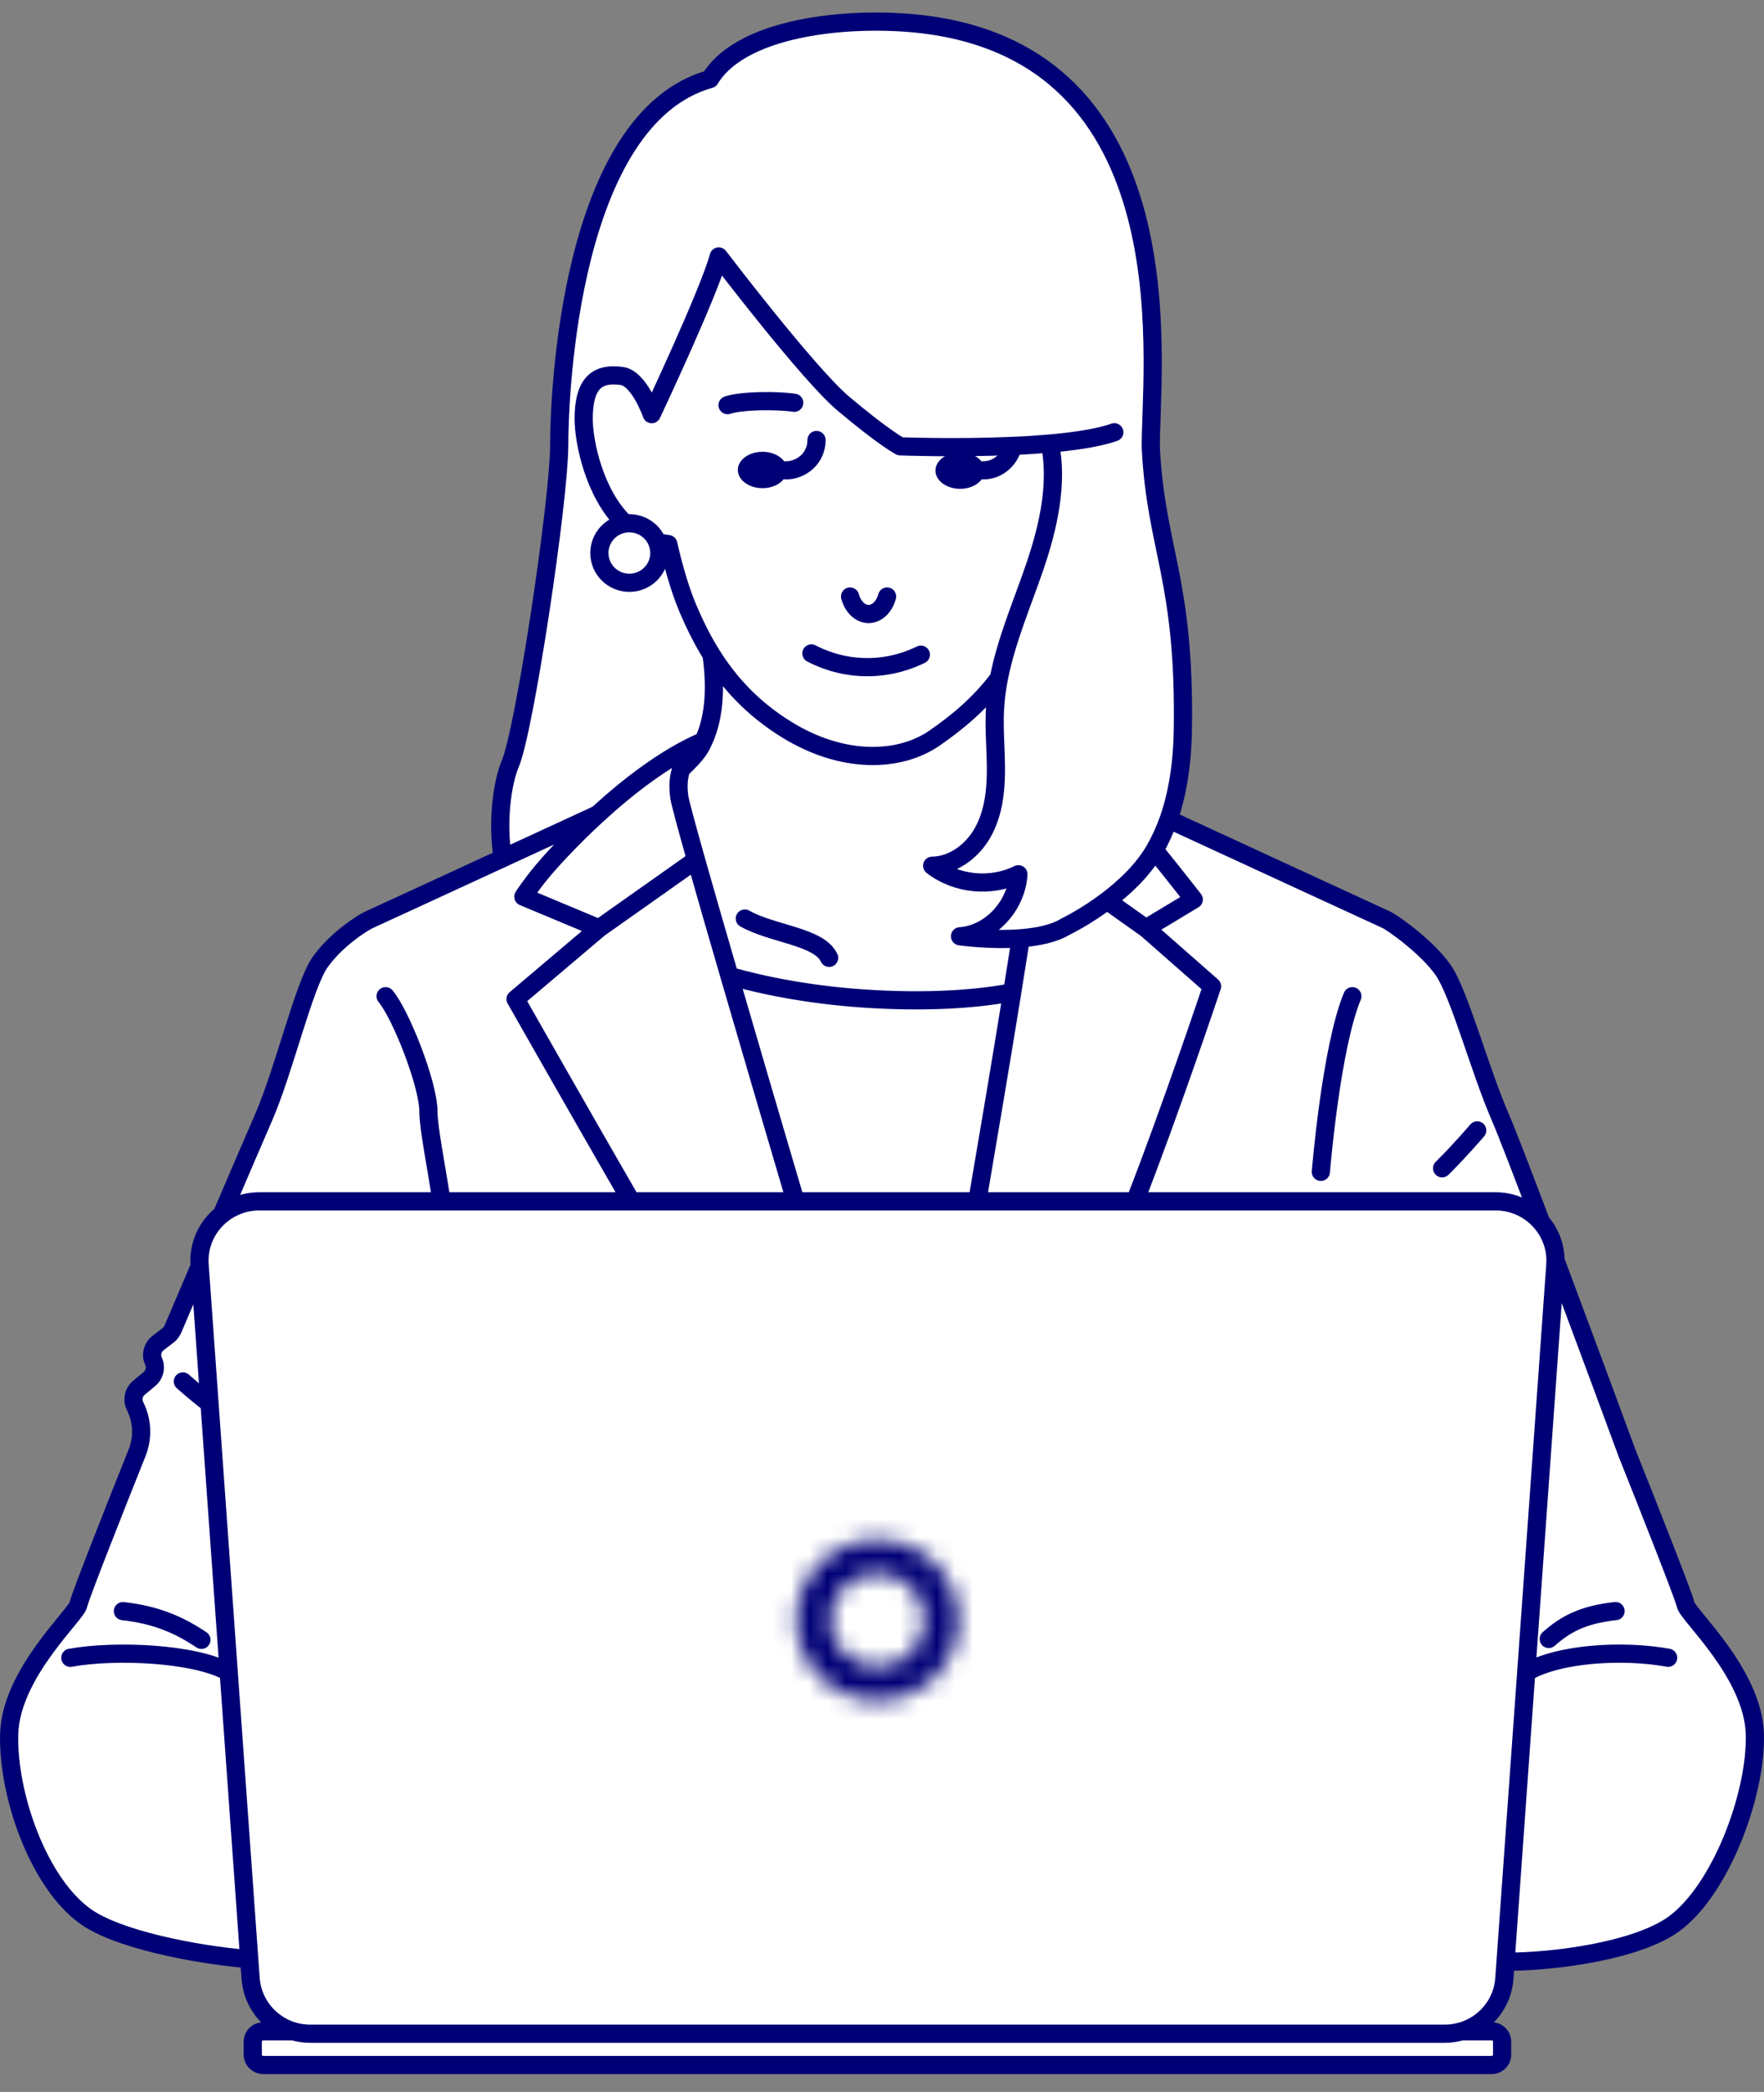 <svg width="97" height="115" viewBox="0 0 97 115" fill="none" xmlns="http://www.w3.org/2000/svg">
<rect x="0" y="0" width="97" height="115" fill="#808080" stroke="none"/>
<g id="Group 43">
<g id="color">
<path id="Vector" d="M38.477 41.137C38.291 41.451 37.825 41.933 37.468 42.265C37.694 41.653 38.116 41.318 38.477 41.137Z" fill="white"/>
<path id="Vector_2" d="M83.927 91.936L85.528 69.538C85.533 69.459 85.536 69.376 85.536 69.297C87.428 74.343 89.462 79.863 89.462 79.863C90.477 82.4 92.617 87.792 92.691 88.214C92.794 88.767 96.392 91.987 96.495 95.307C96.595 98.627 94.612 103.917 92.025 105.777C90.014 107.225 85.536 107.846 82.787 107.838L83.924 91.936H83.927Z" fill="white"/>
<path id="Vector_3" d="M85.535 69.298C85.535 69.378 85.535 69.46 85.527 69.539L83.926 91.938L82.789 107.839L82.723 108.766C82.623 110.152 81.66 111.289 80.377 111.666C80.08 111.754 79.766 111.799 79.44 111.799H17.064C16.738 111.799 16.424 111.751 16.126 111.666C14.843 111.289 13.877 110.152 13.78 108.766L13.703 107.703L12.575 91.918L11.52 77.157L10.98 69.616L10.974 69.539C10.894 68.422 11.389 67.402 12.203 66.755C12.766 66.308 13.477 66.041 14.258 66.041H82.24C83.243 66.041 84.135 66.483 84.735 67.178C85.232 67.751 85.529 68.49 85.532 69.298H85.535Z" fill="white"/>
<path id="Vector_4" d="M82.511 61.437C82.854 62.225 83.725 64.49 84.74 67.178C84.137 66.483 83.245 66.041 82.245 66.041H62.414C64.352 61.094 66.652 54.22 66.652 54.22L63.02 51.03L65.646 49.448C65.646 49.448 64.614 48.124 63.494 46.738C63.783 46.242 64.046 45.681 64.271 45.043C68.646 47.061 76.007 50.458 76.233 50.557C76.556 50.699 78.468 52.045 79.362 53.321C80.254 54.597 81.371 58.815 82.517 61.437H82.511Z" fill="white"/>
<path id="Vector_5" d="M82.602 112.235V112.952C82.602 113.264 82.347 113.519 82.03 113.519H14.476C14.159 113.519 13.904 113.264 13.904 112.952V112.235C13.904 111.92 14.159 111.668 14.476 111.668H16.13C16.427 111.756 16.742 111.801 17.068 111.801H79.441C79.767 111.801 80.081 111.753 80.378 111.668H82.033C82.347 111.668 82.604 111.92 82.604 112.235H82.602Z" fill="white"/>
<path id="Vector_6" d="M63.014 51.034L66.646 54.224C66.646 54.224 64.342 61.098 62.408 66.045H53.735C54.301 62.74 55.03 58.433 55.656 54.558C55.821 53.526 55.981 52.525 56.13 51.581C57.039 51.511 57.944 51.335 58.579 50.949C58.599 50.938 59.673 50.425 60.876 49.518L63.014 51.034Z" fill="white"/>
<path id="Vector_7" d="M65.641 49.453L63.015 51.035L60.878 49.519C61.815 48.813 62.833 47.871 63.49 46.743C64.61 48.129 65.641 49.453 65.641 49.453Z" fill="white"/>
<path id="Vector_8" d="M57.737 24.38C57.077 24.437 56.389 24.479 55.703 24.511C52.565 24.649 49.502 24.533 49.502 24.533C49.502 24.533 48.676 24.122 46.376 22.189C44.438 20.559 39.521 14.095 39.521 14.095C38.941 16.184 35.835 22.764 35.835 22.764C35.835 22.764 35.152 20.8 34.194 20.666C32.737 20.459 32.094 21.182 32.094 23.034C32.094 24.287 32.677 27.161 34.374 28.777C33.571 28.888 32.954 29.571 32.954 30.399C32.954 31.303 33.691 32.034 34.603 32.034C35.514 32.034 36.252 31.303 36.252 30.399C36.252 30.186 36.212 29.982 36.135 29.795C36.329 29.849 36.532 29.886 36.743 29.911C37.023 31.136 37.372 32.369 37.789 33.37C38.169 34.274 38.598 35.153 39.121 35.986C39.344 37.562 39.341 39.326 38.681 40.737C36.609 41.611 34.5 43.263 32.854 44.772C31.405 45.441 29.517 46.308 27.651 47.173C27.331 45.225 27.602 43.059 28.071 41.959C28.848 40.131 30.754 27.518 30.754 24.44C30.754 21.698 31.328 6.509 39.044 4.343C40.889 1.295 47.282 0.845 51.096 1.378C65.638 3.41 63.201 20.732 63.287 24.675C63.587 30.237 65.173 31.87 65.047 40.105C65.015 42.138 64.718 43.748 64.264 45.044C64.038 45.682 63.775 46.243 63.487 46.739C62.829 47.867 61.812 48.811 60.875 49.514C59.672 50.419 58.597 50.932 58.578 50.946C57.943 51.329 57.034 51.507 56.129 51.578C54.463 51.706 52.794 51.468 52.794 51.468C53.645 51.408 54.425 50.983 55.003 50.356C55.583 49.73 55.957 48.908 56.003 48.057C54.505 48.809 52.58 48.619 51.262 47.59C52.425 47.575 53.474 46.779 54.04 45.77C54.605 44.763 54.757 43.578 54.768 42.424C54.777 41.27 54.654 40.12 54.717 38.968C54.748 38.399 54.823 37.84 54.931 37.285C55.34 35.195 56.212 33.185 56.906 31.153C57.649 28.976 58.189 26.594 57.74 24.377L57.737 24.38Z" fill="white"/>
<path id="Vector_9" d="M57.738 24.38C58.187 26.597 57.647 28.978 56.904 31.155C56.209 33.188 55.338 35.195 54.929 37.287C53.84 38.733 52.6 39.734 51.406 40.564C49.483 41.9 46.365 42.027 43.253 40.105C41.396 38.96 40.104 37.551 39.127 35.986C38.607 35.153 38.176 34.274 37.795 33.369C37.378 32.369 37.03 31.136 36.75 29.911C36.538 29.888 36.335 29.848 36.141 29.795C35.901 29.191 35.304 28.763 34.606 28.763C34.529 28.763 34.452 28.768 34.378 28.78C32.681 27.164 32.098 24.289 32.098 23.036C32.098 21.182 32.738 20.462 34.198 20.669C35.155 20.805 35.838 22.767 35.838 22.767C35.838 22.767 38.947 16.187 39.524 14.098C39.524 14.098 44.442 20.561 46.38 22.191C48.68 24.125 49.506 24.536 49.506 24.536C49.506 24.536 52.569 24.652 55.706 24.513C56.389 24.485 57.081 24.439 57.741 24.383L57.738 24.38Z" fill="white"/>
<path id="Vector_10" d="M56.005 48.058C55.959 48.909 55.582 49.734 55.005 50.358C54.428 50.981 53.648 51.409 52.796 51.469C52.796 51.469 54.465 51.707 56.131 51.579C55.985 52.523 55.825 53.524 55.656 54.556C54.019 54.862 51.562 55.112 48.158 54.933C44.741 54.754 42.015 54.19 40.109 53.652C39.391 51.185 38.754 48.974 38.271 47.27C37.731 45.357 37.388 44.084 37.351 43.817C37.263 43.165 37.322 42.658 37.465 42.267C37.823 41.935 38.288 41.453 38.474 41.138C38.551 41.008 38.62 40.875 38.683 40.739C39.343 39.327 39.343 37.561 39.123 35.987C40.1 37.552 41.392 38.958 43.249 40.106C46.364 42.029 49.478 41.901 51.401 40.566C52.596 39.735 53.836 38.734 54.925 37.288C54.816 37.841 54.742 38.403 54.711 38.972C54.648 40.123 54.77 41.277 54.762 42.428C54.753 43.582 54.602 44.767 54.033 45.773C53.467 46.78 52.419 47.579 51.256 47.593C52.576 48.623 54.502 48.81 55.996 48.061L56.005 48.058Z" fill="white"/>
<path id="Vector_11" d="M55.656 54.554C55.03 58.429 54.304 62.735 53.736 66.041H43.743C42.532 61.939 41.223 57.485 40.108 53.649C42.014 54.188 44.74 54.752 48.158 54.931C51.561 55.109 54.019 54.86 55.656 54.554Z" fill="white"/>
<path id="Vector_12" d="M43.744 66.041H34.708C31.799 61.004 28.345 54.923 28.345 54.923L32.94 51.033L38.269 47.269C38.749 48.972 39.389 51.184 40.106 53.65C41.224 57.488 42.529 61.939 43.741 66.041H43.744Z" fill="white"/>
<path id="Vector_13" d="M38.686 40.737C38.623 40.873 38.555 41.007 38.478 41.137C38.118 41.319 37.692 41.653 37.469 42.265C37.326 42.657 37.263 43.164 37.355 43.816C37.392 44.085 37.735 45.355 38.275 47.269L32.946 51.034L28.779 49.293C28.779 49.293 29.151 48.706 29.851 47.861C30.18 47.467 31.317 46.183 32.86 44.771C34.506 43.263 36.615 41.611 38.686 40.737Z" fill="white"/>
<path id="Vector_14" d="M36.139 29.794C36.217 29.982 36.257 30.186 36.257 30.398C36.257 31.303 35.519 32.034 34.608 32.034C33.696 32.034 32.959 31.303 32.959 30.398C32.959 29.571 33.576 28.887 34.379 28.777C34.453 28.765 34.531 28.76 34.608 28.76C35.305 28.76 35.899 29.188 36.142 29.792L36.139 29.794Z" fill="white"/>
<path id="Vector_15" d="M24.285 66.043H14.261C13.48 66.043 12.766 66.312 12.206 66.757C13.129 64.603 14.035 62.491 14.495 61.439C15.638 58.817 16.707 54.179 17.601 52.903C18.493 51.627 19.987 50.7 20.31 50.559C20.467 50.49 24.028 48.849 27.659 47.174C29.528 46.312 31.414 45.441 32.863 44.773C31.32 46.184 30.183 47.466 29.854 47.862C29.151 48.707 28.782 49.294 28.782 49.294L32.949 51.035L28.354 54.924C28.354 54.924 31.808 61.005 34.718 66.043H24.29H24.285Z" fill="white"/>
<path id="Vector_16" d="M12.574 91.919L13.703 107.704C10.617 107.438 6.434 106.601 4.682 105.34C2.096 103.48 0.404 98.627 0.504 95.307C0.604 91.987 4.205 88.767 4.308 88.214C4.385 87.792 6.525 82.4 7.537 79.863C7.685 79.488 7.759 79.097 7.759 78.706C7.759 78.221 7.648 77.739 7.425 77.297C7.254 76.954 7.339 76.54 7.634 76.293L8.217 75.809C8.411 75.647 8.514 75.415 8.514 75.174C8.514 75.057 8.488 74.941 8.44 74.831C8.279 74.482 8.382 74.068 8.688 73.833L9.242 73.407C9.357 73.32 9.445 73.206 9.5 73.076C9.708 72.585 10.283 71.244 10.977 69.617L11.517 77.158L12.571 91.919H12.574Z" fill="white"/>
<g id="logo">
<path id="Vector_17" d="M48.25 93.493C45.789 93.493 43.786 91.506 43.786 89.065C43.786 86.624 45.789 84.637 48.25 84.637C50.71 84.637 52.713 86.624 52.713 89.065C52.713 91.506 50.71 93.493 48.25 93.493ZM48.25 86.494C46.821 86.494 45.658 87.647 45.658 89.065C45.658 90.482 46.821 91.636 48.25 91.636C49.678 91.636 50.841 90.482 50.841 89.065C50.841 87.647 49.678 86.494 48.25 86.494Z" fill="white"/>
</g>
</g>
<g id="Group">
<path id="path" d="M34.376 28.78C32.679 27.164 32.096 24.289 32.096 23.036C32.096 21.182 32.736 20.462 34.196 20.669C35.153 20.805 35.836 22.767 35.836 22.767C35.836 22.767 38.945 16.187 39.523 14.098C39.523 14.098 44.44 20.561 46.378 22.192C48.678 24.125 49.504 24.536 49.504 24.536C49.504 24.536 52.567 24.652 55.705 24.513C56.388 24.485 57.079 24.44 57.739 24.383C58.348 24.329 58.931 24.261 59.468 24.179C60.168 24.071 60.788 23.935 61.274 23.762M36.139 29.795C36.334 29.849 36.536 29.886 36.748 29.911C37.028 31.136 37.377 32.369 37.794 33.37C38.174 34.274 38.602 35.153 39.125 35.986M39.125 35.986C40.103 37.551 41.394 38.957 43.252 40.105C46.366 42.028 49.481 41.9 51.404 40.565C52.599 39.734 53.839 38.733 54.927 37.288M39.125 35.986C39.345 37.56 39.345 39.326 38.685 40.738M54.927 37.288C55.336 35.195 56.208 33.188 56.902 31.156C57.645 28.978 58.185 26.597 57.736 24.38M54.927 37.288C54.819 37.84 54.745 38.402 54.713 38.971C54.65 40.122 54.773 41.276 54.764 42.427C54.756 43.581 54.604 44.766 54.036 45.772C53.47 46.779 52.421 47.578 51.258 47.592C52.578 48.621 54.504 48.809 55.999 48.06C55.953 48.911 55.576 49.736 54.999 50.359C54.422 50.983 53.642 51.411 52.79 51.471C52.79 51.471 54.459 51.709 56.125 51.581C57.033 51.51 57.939 51.334 58.574 50.949C58.593 50.938 59.668 50.425 60.871 49.517C61.808 48.812 62.825 47.87 63.483 46.742C63.771 46.246 64.034 45.684 64.26 45.047C64.714 43.751 65.011 42.141 65.043 40.108C65.169 31.873 63.58 30.237 63.283 24.678C63.194 20.735 65.634 3.41 51.093 1.38C47.278 0.848 40.886 1.298 39.04 4.346C31.324 6.515 30.75 21.701 30.75 24.442C30.75 27.524 28.844 40.134 28.067 41.962C27.601 43.062 27.327 45.228 27.647 47.176M37.468 42.266C37.825 41.934 38.291 41.452 38.477 41.137M37.468 42.266C37.691 41.653 38.117 41.319 38.477 41.137M37.468 42.266C37.325 42.657 37.262 43.164 37.354 43.816C37.391 44.086 37.734 45.356 38.274 47.269M38.477 41.137C38.554 41.007 38.622 40.874 38.685 40.738M38.685 40.738C36.614 41.611 34.505 43.264 32.859 44.772M38.274 47.269C38.754 48.973 39.394 51.184 40.111 53.651C41.228 57.489 42.534 61.94 43.746 66.042M38.274 47.269L32.944 51.034M53.739 66.042C54.304 62.737 55.033 58.43 55.659 54.555C55.825 53.523 55.985 52.522 56.133 51.578M62.411 66.042C64.349 61.095 66.649 54.221 66.649 54.221L63.017 51.031L65.643 49.449C65.643 49.449 64.611 48.125 63.491 46.739M32.859 44.772C31.316 46.184 30.178 47.468 29.85 47.862C29.147 48.707 28.778 49.293 28.778 49.293L32.944 51.034M32.859 44.772C31.41 45.441 29.521 46.308 27.655 47.173C24.026 48.848 20.463 50.49 20.306 50.558C19.983 50.7 18.491 51.627 17.597 52.902C16.703 54.178 15.634 58.816 14.491 61.438C14.034 62.49 13.125 64.602 12.202 66.757M32.944 51.034L28.35 54.923C28.35 54.923 31.804 61.004 34.713 66.042M10.979 69.617C10.284 71.244 9.71 72.585 9.502 73.076C9.444 73.206 9.356 73.319 9.244 73.407L8.69 73.832C8.384 74.068 8.279 74.482 8.441 74.83C8.493 74.941 8.516 75.057 8.516 75.173C8.516 75.412 8.41 75.647 8.219 75.808L7.636 76.293C7.341 76.54 7.256 76.957 7.427 77.297C7.65 77.739 7.761 78.221 7.761 78.706C7.761 79.097 7.687 79.488 7.538 79.862C6.524 82.4 4.384 87.791 4.309 88.214C4.207 88.767 0.606 91.987 0.506 95.307C0.406 98.627 2.098 103.477 4.684 105.34C6.435 106.601 10.619 107.435 13.705 107.704M13.705 107.704L12.576 91.919L11.522 77.158L10.982 69.617L10.976 69.54C10.896 68.421 11.39 67.403 12.205 66.757C12.765 66.311 13.479 66.042 14.259 66.042H82.242C83.242 66.042 84.134 66.484 84.737 67.179M13.705 107.704L13.782 108.767C13.882 110.153 14.845 111.29 16.128 111.667C16.425 111.755 16.74 111.8 17.065 111.8H79.439C79.765 111.8 80.079 111.752 80.376 111.667C81.659 111.29 82.625 110.153 82.722 108.767L82.788 107.84M12.573 91.919C10.725 90.873 6.301 90.689 3.867 91.134M11.076 90.147C9.859 89.328 8.584 88.77 6.758 88.568M10.056 75.942C10.056 75.942 10.676 76.5 11.519 77.158M82.788 107.84C85.537 107.849 90.015 107.225 92.026 105.779C94.612 103.917 96.596 98.629 96.496 95.31C96.393 91.99 92.795 88.77 92.692 88.217C92.615 87.794 90.475 82.402 89.463 79.865C89.463 79.865 87.429 74.346 85.537 69.299M82.788 107.84L83.925 91.939L85.525 69.54C85.531 69.461 85.534 69.379 85.534 69.299C85.534 68.494 85.234 67.751 84.737 67.179M84.737 67.179C83.722 64.494 82.851 62.229 82.508 61.438C81.365 58.816 80.248 54.597 79.353 53.322C78.462 52.046 76.547 50.7 76.224 50.558C75.999 50.459 68.638 47.062 64.263 45.044M91.729 91.131C89.283 90.686 85.728 90.873 83.925 91.936M88.837 88.566C87.011 88.767 86.074 89.294 85.163 90.099M79.299 64.225C80.328 63.204 81.231 62.141 81.231 62.141M16.125 111.667H14.471C14.154 111.667 13.899 111.92 13.899 112.234V112.951C13.899 113.263 14.154 113.518 14.471 113.518H82.028C82.342 113.518 82.599 113.263 82.599 112.951V112.234C82.599 111.92 82.345 111.667 82.028 111.667H80.373M24.284 66.042C23.986 64.106 23.558 61.974 23.558 61.106C23.558 59.604 22.043 55.766 21.203 54.765M74.364 54.765C73.187 57.602 72.632 64.421 72.632 64.421M40.108 53.651C42.014 54.189 44.74 54.753 48.158 54.932C51.561 55.111 54.019 54.861 55.656 54.555M45.592 52.656C45.052 51.476 42.466 51.352 40.957 50.495M63.014 51.034L60.877 49.517M34.608 28.763C34.531 28.763 34.453 28.769 34.379 28.78C33.576 28.89 32.959 29.574 32.959 30.401C32.959 31.306 33.696 32.037 34.608 32.037C35.519 32.037 36.256 31.306 36.256 30.401C36.256 30.189 36.216 29.985 36.139 29.798C35.899 29.194 35.302 28.766 34.605 28.766L34.608 28.763Z" stroke="#000076" stroke-linecap="round" stroke-linejoin="round"/>
<g id="logo_2">
<mask id="path-19-inside-1_169_908" fill="white">
<path d="M48.25 93.493C45.789 93.493 43.786 91.506 43.786 89.065C43.786 86.624 45.789 84.637 48.25 84.637C50.71 84.637 52.713 86.624 52.713 89.065C52.713 91.506 50.71 93.493 48.25 93.493ZM48.25 86.494C46.821 86.494 45.658 87.647 45.658 89.065C45.658 90.482 46.821 91.636 48.25 91.636C49.678 91.636 50.841 90.482 50.841 89.065C50.841 87.647 49.678 86.494 48.25 86.494Z"/>
</mask>
<path d="M48.25 91.493C46.879 91.493 45.786 90.386 45.786 89.065H41.786C41.786 92.625 44.7 95.493 48.25 95.493V91.493ZM45.786 89.065C45.786 87.743 46.879 86.637 48.25 86.637V82.637C44.7 82.637 41.786 85.504 41.786 89.065H45.786ZM48.25 86.637C49.62 86.637 50.713 87.743 50.713 89.065H54.713C54.713 85.504 51.799 82.637 48.25 82.637V86.637ZM50.713 89.065C50.713 90.386 49.62 91.493 48.25 91.493V95.493C51.799 95.493 54.713 92.625 54.713 89.065H50.713ZM48.25 84.494C45.731 84.494 43.658 86.528 43.658 89.065H47.658C47.658 88.767 47.91 88.494 48.25 88.494V84.494ZM43.658 89.065C43.658 91.602 45.731 93.636 48.25 93.636V89.636C47.91 89.636 47.658 89.363 47.658 89.065H43.658ZM48.25 93.636C50.768 93.636 52.841 91.602 52.841 89.065H48.841C48.841 89.363 48.589 89.636 48.25 89.636V93.636ZM52.841 89.065C52.841 86.528 50.768 84.494 48.25 84.494V88.494C48.589 88.494 48.841 88.767 48.841 89.065H52.841Z" fill="#000076" mask="url(#path-19-inside-1_169_908)"/>
</g>
<g id="face">
<path id="Vector_18" d="M43.673 22.142C42.761 22.003 40.818 22.006 40.007 22.272" stroke="#000076" stroke-linecap="round" stroke-linejoin="round"/>
<path id="Vector_19" d="M41.927 26.836C42.675 26.836 43.281 26.388 43.281 25.836C43.281 25.283 42.675 24.835 41.927 24.835C41.179 24.835 40.572 25.283 40.572 25.836C40.572 26.388 41.179 26.836 41.927 26.836Z" fill="#000076"/>
<path id="Vector_20" d="M52.795 26.872C53.543 26.872 54.149 26.423 54.149 25.869C54.149 25.314 53.543 24.865 52.795 24.865C52.047 24.865 51.44 25.314 51.44 25.869C51.44 26.423 52.047 26.872 52.795 26.872Z" fill="#000076"/>
<path id="Vector_21" d="M46.745 32.792C46.899 33.367 47.308 33.753 47.762 33.753C48.217 33.753 48.625 33.367 48.78 32.792" stroke="#000076" stroke-linecap="round" stroke-linejoin="round"/>
<path id="Vector_22" d="M44.618 35.921C45.135 36.19 46.187 36.655 47.593 36.675C49.027 36.698 50.11 36.247 50.636 35.989" stroke="#000076" stroke-linecap="round" stroke-linejoin="round"/>
<path id="Vector_23" d="M43.216 25.857C44.056 25.857 44.899 25.208 44.899 24.188" stroke="#000076" stroke-linecap="round" stroke-linejoin="round"/>
<path id="Vector_24" d="M55.706 24.513C55.558 25.153 54.984 25.814 54.149 25.854C54.121 25.854 54.092 25.854 54.063 25.854" stroke="#000076" stroke-linecap="round" stroke-linejoin="round"/>
</g>
</g>
</g>
</svg>
